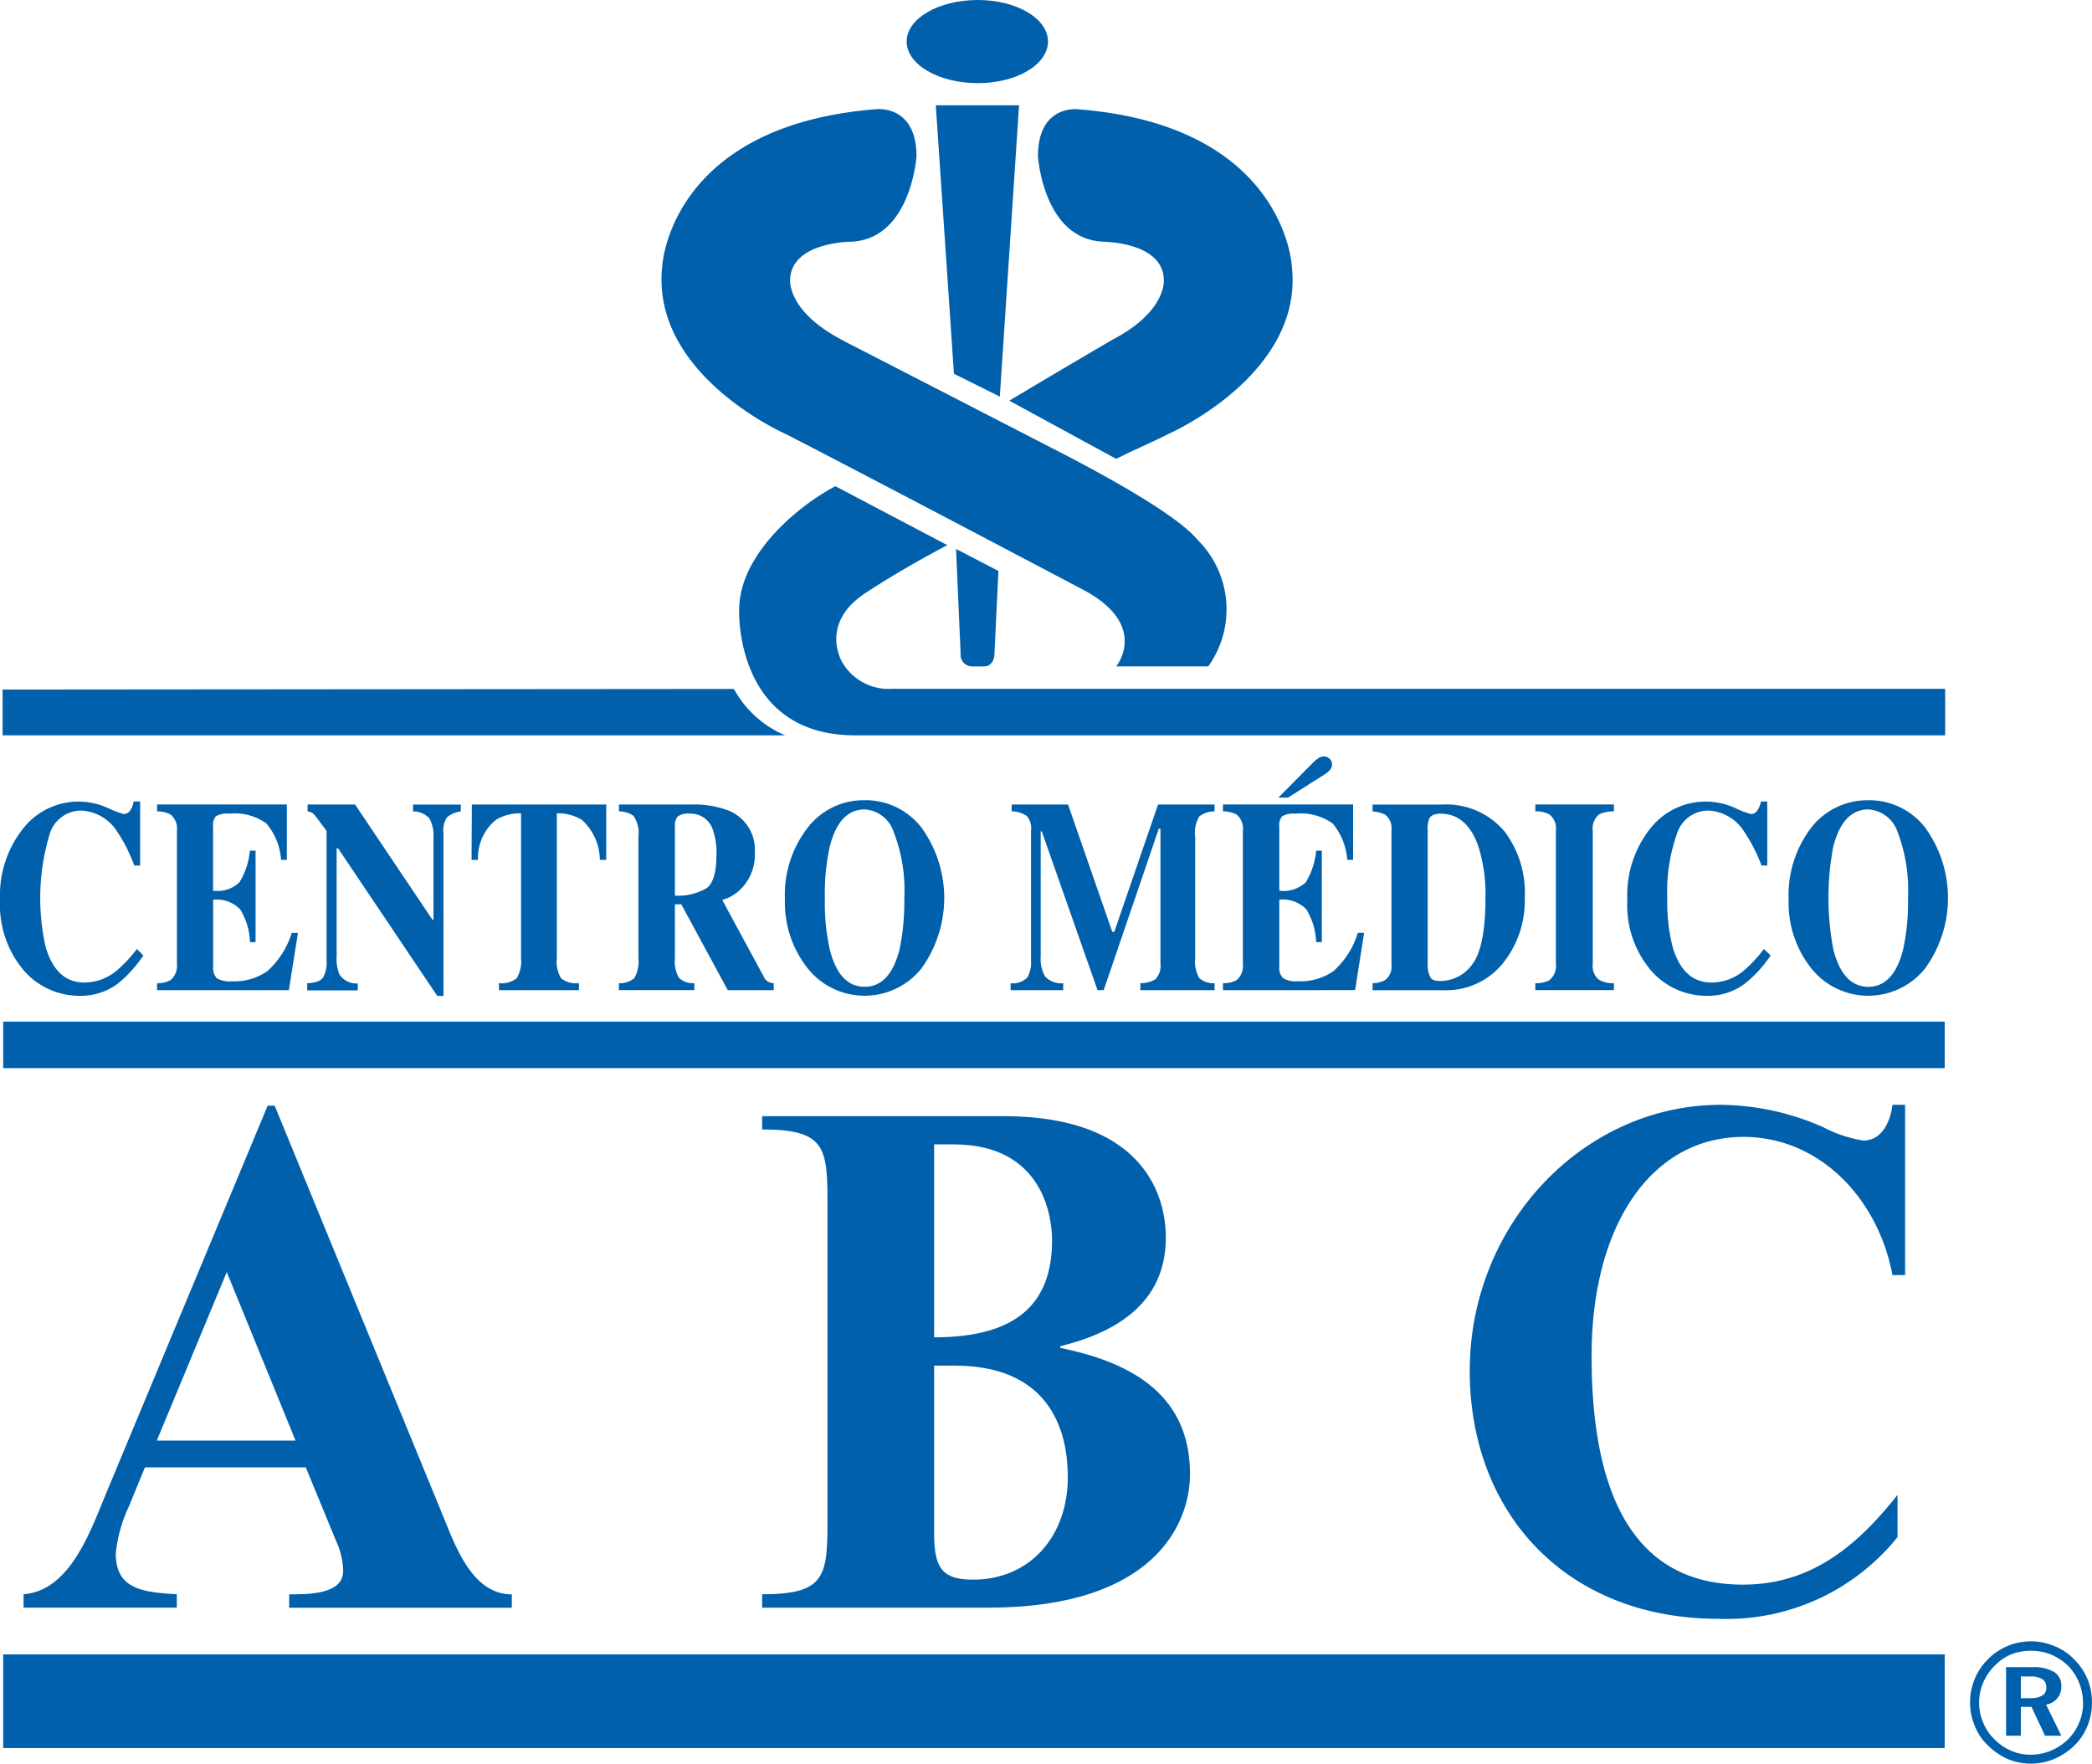 <svg xmlns="http://www.w3.org/2000/svg" width="128.385" height="108.236" viewBox="0 0 128.385 108.236">
  <g id="Grupo_1" data-name="Grupo 1" transform="translate(-34.961 -59.783)">
    <path id="Trazado_1" data-name="Trazado 1" d="M53.1,148.192H44.583l4.294-10.344Zm.626,1.642,1.876,4.553a4.521,4.521,0,0,1,.419,1.8c0,1.439-2.117,1.439-3.312,1.439v.821H66.371v-.821c-2.384,0-3.41-2.817-4.211-4.784L51.817,127.634h-.428l-9.834,23.6c-1.013,2.416-2.245,6.164-5.149,6.385v.821h9.405v-.821c-2.125-.124-3.745-.322-3.745-2.5a8.846,8.846,0,0,1,.8-2.877l.99-2.409Z" fill="#0060ac"/>
    <path id="Trazado_2" data-name="Trazado 2" d="M92.288,130.012h1.191c5.536,0,6.047,4.508,6.047,5.881,0,3.776-2.043,5.96-7.238,5.96Zm0,13.579h1.279c6.515,0,6.925,5.011,6.925,6.849,0,3.624-2.323,6.284-5.821,6.284-1.951,0-2.383-.779-2.383-2.877Zm-6.543,9.159c0,3.688,0,4.872-4.012,4.872v.821H95.61c10.124,0,12.382-5.1,12.382-8.2,0-5.1-3.956-6.918-7.964-7.744v-.1c3.11-.765,6.478-2.457,6.478-6.652,0-.913,0-7.466-9.966-7.466H81.733v.815c4.012,0,4.012,1.185,4.012,4.878Z" fill="#0060ac"/>
    <path id="Trazado_3" data-name="Trazado 3" d="M151.875,138.034H151.1c-.887-4.739-4.505-8.481-9.143-8.481-5.623,0-9.322,5.378-9.322,13.441,0,10.063,3.621,14.035,9.276,14.035,4.128,0,6.934-2.267,9.5-5.507v2.589a13.438,13.438,0,0,1-10.993,5.016c-9.273,0-15.259-6.416-15.259-15.22,0-9.021,7.009-16.323,15.405-16.323a15.845,15.845,0,0,1,6.291,1.374,7.854,7.854,0,0,0,2.462.82c1.118,0,1.656-1.133,1.785-2.194h.774Z" fill="#0060ac"/>
    <path id="Trazado_4" data-name="Trazado 4" d="M116.589,107.028a1.442,1.442,0,0,1-.335.279l-2.248,1.424h-.592l2.148-2.168a2.232,2.232,0,0,1,.285-.235.618.618,0,0,1,.364-.121.5.5,0,0,1,.339.132.434.434,0,0,1,.154.346.513.513,0,0,1-.115.343" fill="#0060ac"/>
    <path id="Trazado_5" data-name="Trazado 5" d="M41.554,109.354a7.3,7.3,0,0,0,.981.386.481.481,0,0,0,.432-.252,1.119,1.119,0,0,0,.189-.517h.405V112.9H43.2a9.376,9.376,0,0,0-1.008-2.018,2.781,2.781,0,0,0-2.218-1.356A2.025,2.025,0,0,0,38,111a13.619,13.619,0,0,0-.239,6.891q.635,2.186,2.379,2.188a3.122,3.122,0,0,0,1.978-.727,8.515,8.515,0,0,0,1.243-1.332l.4.4a8.206,8.206,0,0,1-1.413,1.6,3.748,3.748,0,0,1-2.426.874,4.53,4.53,0,0,1-3.432-1.475,6.238,6.238,0,0,1-1.527-4.406,6.6,6.6,0,0,1,1.467-4.448,4.319,4.319,0,0,1,5.126-1.207" fill="#0060ac"/>
    <path id="Trazado_6" data-name="Trazado 6" d="M44.6,120.549v-.43a1.576,1.576,0,0,0,.832-.192,1.148,1.148,0,0,0,.387-1v-8.168a1.115,1.115,0,0,0-.391-.991,1.838,1.838,0,0,0-.828-.193v-.425h7.964v3.4h-.355a3.832,3.832,0,0,0-.9-2.231,3.306,3.306,0,0,0-2.293-.6,1.273,1.273,0,0,0-.809.162.851.851,0,0,0-.17.641v3.922a1.958,1.958,0,0,0,1.61-.508,4.386,4.386,0,0,0,.648-1.949h.35V117.6H50.3a4,4,0,0,0-.607-2.018A2,2,0,0,0,48.042,115v4.083a.941.941,0,0,0,.22.73,1.6,1.6,0,0,0,.943.192,3.524,3.524,0,0,0,2.164-.626,5.248,5.248,0,0,0,1.495-2.343h.382l-.558,3.514Z" fill="#0060ac"/>
    <path id="Trazado_7" data-name="Trazado 7" d="M53.811,120.121c.515-.017.828-.133.976-.355a1.81,1.81,0,0,0,.215-.995v-7.988c-.414-.571-.67-.907-.764-1.018a.663.663,0,0,0-.4-.188v-.421h2.913l4.75,7.072h.063v-5a2.257,2.257,0,0,0-.248-1.216,1.314,1.314,0,0,0-1.008-.432v-.421H63.24v.421a1.658,1.658,0,0,0-.848.359,1.512,1.512,0,0,0-.216,1v9.961h-.381l-6.088-9.059H55.62v6.634a2.47,2.47,0,0,0,.17,1.1,1.221,1.221,0,0,0,1.126.557v.43h-3.1Z" fill="#0060ac"/>
    <path id="Trazado_8" data-name="Trazado 8" d="M63.918,109.153h8.247l0,3.4h-.392a3.37,3.37,0,0,0-1.112-2.465,2.872,2.872,0,0,0-1.528-.393v8.884a1.979,1.979,0,0,0,.257,1.235,1.426,1.426,0,0,0,1.1.3v.434H65.58v-.434a1.437,1.437,0,0,0,1.09-.3,2,2,0,0,0,.267-1.235v-8.884a2.9,2.9,0,0,0-1.532.393,3,3,0,0,0-1.108,2.465H63.9Z" fill="#0060ac"/>
    <path id="Trazado_9" data-name="Trazado 9" d="M76.38,114.745v-4.3a.772.772,0,0,1,.176-.558,1.085,1.085,0,0,1,.73-.171,1.422,1.422,0,0,1,1.413.96,4.262,4.262,0,0,1,.23,1.557c0,1.065-.2,1.747-.584,2.042a3.412,3.412,0,0,1-1.965.47m-3.433,5.8h4.625v-.43a1.2,1.2,0,0,1-.957-.341,2.065,2.065,0,0,1-.235-1.194v-3.3h.391l2.853,5.269h2.82v-.43a.747.747,0,0,1-.32-.078.581.581,0,0,1-.25-.245l-2.59-4.783a2.616,2.616,0,0,0,1.228-.762,2.984,2.984,0,0,0,.773-2.166,2.582,2.582,0,0,0-1.661-2.576,5.993,5.993,0,0,0-2.227-.356h-4.45v.425a1.552,1.552,0,0,1,.893.272,1.855,1.855,0,0,1,.3,1.267v7.467a2.055,2.055,0,0,1-.252,1.228,1.36,1.36,0,0,1-.944.307Z" fill="#0060ac"/>
    <path id="Trazado_10" data-name="Trazado 10" d="M88.031,120.34c-1.048,0-1.753-.756-2.139-2.254a13.015,13.015,0,0,1-.309-3.18,13.316,13.316,0,0,1,.3-3.167c.379-1.516,1.1-2.283,2.145-2.283a2,2,0,0,1,1.772,1.369,9.874,9.874,0,0,1,.658,4.081,14.39,14.39,0,0,1-.3,3.18c-.4,1.5-1.1,2.254-2.13,2.254m0-11.446a4.313,4.313,0,0,0-3.542,1.739,6.71,6.71,0,0,0-1.355,4.351,6.513,6.513,0,0,0,1.3,4.1,4.471,4.471,0,0,0,7.058.157,7.38,7.38,0,0,0,0-8.7,4.342,4.342,0,0,0-3.46-1.651" fill="#0060ac"/>
    <path id="Trazado_11" data-name="Trazado 11" d="M96.982,120.121A1.229,1.229,0,0,0,98,119.776a1.776,1.776,0,0,0,.235-1V110.76a1.155,1.155,0,0,0-.258-.9,1.676,1.676,0,0,0-.929-.284v-.421h3.459l2.712,7.809h.128l2.683-7.809H109.5v.421a1.533,1.533,0,0,0-.939.312,1.883,1.883,0,0,0-.252,1.231v7.462a2,2,0,0,0,.252,1.226,1.287,1.287,0,0,0,.939.313v.43h-4.556v-.43a1.734,1.734,0,0,0,.925-.243,1.215,1.215,0,0,0,.308-.986v-8.256h-.1l-3.384,9.915h-.376l-3.427-9.758-.061.022v7.652a2.217,2.217,0,0,0,.258,1.226,1.328,1.328,0,0,0,1.123.428v.43H96.982Z" fill="#0060ac"/>
    <path id="Trazado_12" data-name="Trazado 12" d="M110.015,120.549v-.43a1.656,1.656,0,0,0,.843-.192,1.148,1.148,0,0,0,.378-1v-8.168a1.093,1.093,0,0,0-.392-.991,1.781,1.781,0,0,0-.829-.193v-.425H118v3.4h-.359a3.964,3.964,0,0,0-.893-2.231,3.384,3.384,0,0,0-2.306-.6,1.3,1.3,0,0,0-.8.162.855.855,0,0,0-.17.641v3.922a2,2,0,0,0,1.618-.508,4.461,4.461,0,0,0,.642-1.949h.348V117.6h-.348a4.074,4.074,0,0,0-.609-2.018,2.005,2.005,0,0,0-1.651-.586v4.083a.9.9,0,0,0,.23.73,1.526,1.526,0,0,0,.935.192,3.523,3.523,0,0,0,2.161-.626,5.162,5.162,0,0,0,1.491-2.343h.386l-.551,3.514Z" fill="#0060ac"/>
    <path id="Trazado_13" data-name="Trazado 13" d="M122.576,119.009V110.7a1.567,1.567,0,0,1,.107-.7c.11-.193.34-.281.694-.281,1.082,0,1.869.687,2.329,2.066a9.734,9.734,0,0,1,.418,3.077c0,2-.267,3.367-.786,4.067a2.417,2.417,0,0,1-2.021,1.055c-.294,0-.491-.069-.584-.24a1.608,1.608,0,0,1-.157-.732m-3.381,1.54h4.357a4.475,4.475,0,0,0,3.755-1.8,6.142,6.142,0,0,0,1.229-3.863,6.26,6.26,0,0,0-1.229-4.065,4.675,4.675,0,0,0-3.892-1.665h-4.22v.425a1.848,1.848,0,0,1,.778.2,1.032,1.032,0,0,1,.381.926v8.3a1.013,1.013,0,0,1-.409.93,1.6,1.6,0,0,1-.75.18Z" fill="#0060ac"/>
    <path id="Trazado_14" data-name="Trazado 14" d="M129.183,120.121a1.752,1.752,0,0,0,.837-.169,1.1,1.1,0,0,0,.424-1.019V110.76a1.089,1.089,0,0,0-.4-1,1.807,1.807,0,0,0-.86-.188v-.421h4.823v.421a2.16,2.16,0,0,0-.893.178,1.093,1.093,0,0,0-.406,1.005v8.173a1.1,1.1,0,0,0,.337.949,1.555,1.555,0,0,0,.962.239v.43h-4.823Z" fill="#0060ac"/>
    <path id="Trazado_15" data-name="Trazado 15" d="M141.416,109.354a5.768,5.768,0,0,0,.991.386.465.465,0,0,0,.418-.252,1.383,1.383,0,0,0,.206-.517h.387V112.9h-.354a9.563,9.563,0,0,0-1.026-2.018,2.763,2.763,0,0,0-2.213-1.356A2.022,2.022,0,0,0,137.859,111a10.6,10.6,0,0,0-.579,3.918,11.12,11.12,0,0,0,.33,2.973c.423,1.457,1.225,2.188,2.379,2.188a3.1,3.1,0,0,0,1.985-.727,8.073,8.073,0,0,0,1.237-1.332l.414.4a7.854,7.854,0,0,1-1.427,1.6,3.718,3.718,0,0,1-2.416.874,4.515,4.515,0,0,1-3.431-1.475,6.164,6.164,0,0,1-1.52-4.406,6.566,6.566,0,0,1,1.456-4.448,4.323,4.323,0,0,1,5.129-1.207" fill="#0060ac"/>
    <path id="Trazado_16" data-name="Trazado 16" d="M149.623,120.34c-1.044,0-1.752-.756-2.143-2.254a16.745,16.745,0,0,1-.011-6.347c.388-1.516,1.11-2.283,2.154-2.283a2.029,2.029,0,0,1,1.786,1.369,9.993,9.993,0,0,1,.644,4.081,13.38,13.38,0,0,1-.307,3.18c-.387,1.5-1.106,2.254-2.123,2.254m0-11.446a4.355,4.355,0,0,0-3.551,1.739,6.813,6.813,0,0,0-1.343,4.351,6.473,6.473,0,0,0,1.292,4.1,4.476,4.476,0,0,0,7.063.157,7.359,7.359,0,0,0,0-8.7,4.35,4.35,0,0,0-3.461-1.651" fill="#0060ac"/>
    <path id="Trazado_17" data-name="Trazado 17" d="M100.431,87.75c3.1,1.621,6.846,3.746,8.01,5.148a6.012,6.012,0,0,1,.669,7.781h-5.647s2.01-2.458-1.869-4.619c0,0-12.671-6.689-18.414-9.643,0,0-8.333-3.646-7.574-10.325,0,0,.441-8.6,13.113-9.607,0,0,2.487-.313,2.487,2.891,0,0-.337,5.07-4,5.24,0,0-3.636,0-3.755,2.283,0,0-.262,1.958,3.226,3.766,0,0,.2.115.561.294Z" fill="#0060ac"/>
    <path id="Trazado_18" data-name="Trazado 18" d="M93.633,93.471l2.6,1.35-.241,5.066s.02.793-.656.793h-.727a.715.715,0,0,1-.695-.793Z" fill="#0060ac"/>
    <path id="Trazado_19" data-name="Trazado 19" d="M96.32,84.122l-2.816-1.4L92.39,66.242H97.5Z" fill="#0060ac"/>
    <path id="Trazado_20" data-name="Trazado 20" d="M80,102.063a6.47,6.47,0,0,0,3.138,2.845H35.12V102.1Z" fill="#0060ac"/>
    <path id="Trazado_21" data-name="Trazado 21" d="M99.275,62.332c0,1.41-1.914,2.553-4.306,2.553-2.412,0-4.367-1.143-4.367-2.553s1.955-2.549,4.367-2.549c2.392,0,4.306,1.139,4.306,2.549" fill="#0060ac"/>
    <path id="Trazado_22" data-name="Trazado 22" d="M87.44,104.91h66.894v-2.857H89.718a3.283,3.283,0,0,1-3.041-1.581S85.1,98,88.254,96.06c0,0,1.892-1.268,4.845-2.822L86.23,89.621c-1.924.991-5.909,4-5.909,7.615,0,0-.28,7.674,7.119,7.674" fill="#0060ac"/>
    <path id="Trazado_23" data-name="Trazado 23" d="M96.9,84.373c1.514-.918,6.263-3.706,6.263-3.706,3.5-1.806,3.221-3.772,3.221-3.772-.106-2.28-3.745-2.28-3.745-2.28-3.654-.171-3.98-5.236-3.98-5.236,0-3.209,2.465-2.891,2.465-2.891,12.686,1,13.113,9.606,13.113,9.606.783,6.675-7.573,10.321-7.573,10.321-.883.461-2.055.945-3.208,1.526Z" fill="#0060ac"/>
    <rect id="Rectángulo_2" data-name="Rectángulo 2" width="119.151" height="2.853" transform="translate(35.156 122.48)" fill="#0060ac"/>
    <rect id="Rectángulo_3" data-name="Rectángulo 3" width="119.151" height="5.748" transform="translate(35.156 161.311)" fill="#0060ac"/>
    <path id="Trazado_24" data-name="Trazado 24" d="M159.523,162.665a1.416,1.416,0,0,1,.768.16.566.566,0,0,1,.249.512.536.536,0,0,1-.231.489,1.319,1.319,0,0,1-.736.17h-.594v-1.331Zm-1.45,3.636h.906v-1.77h.655l.828,1.77h1l-.933-1.908a1.1,1.1,0,0,0,.933-1.163.965.965,0,0,0-.464-.853,2.538,2.538,0,0,0-1.312-.284h-1.615Zm2.762-4.978a3.333,3.333,0,0,1,1.062.71,3.232,3.232,0,0,1,.668,1.042,3.36,3.36,0,0,1,.23,1.249,2.955,2.955,0,0,1-.244,1.193,3.124,3.124,0,0,1-.686,1.015,3.277,3.277,0,0,1-2.315.936,3,3,0,0,1-1.173-.245,3.3,3.3,0,0,1-1.03-.714,2.967,2.967,0,0,1-.687-1.029,3.134,3.134,0,0,1-.242-1.2,3.067,3.067,0,0,1,.253-1.24,3.317,3.317,0,0,1,.708-1.041,3.17,3.17,0,0,1,1.006-.691,3.4,3.4,0,0,1,2.45.013m-2.651-.53a3.512,3.512,0,0,0-1.2.793,3.711,3.711,0,0,0-1.119,2.687,3.578,3.578,0,0,0,.281,1.41,3.206,3.206,0,0,0,.806,1.208,4.084,4.084,0,0,0,1.208.839,3.714,3.714,0,0,0,2.863,0,4.089,4.089,0,0,0,1.229-.811,3.5,3.5,0,0,0,.811-1.207,3.656,3.656,0,0,0,.279-1.443,3.745,3.745,0,0,0-.271-1.439,3.659,3.659,0,0,0-.8-1.193,3.445,3.445,0,0,0-1.225-.83,3.63,3.63,0,0,0-1.452-.295,3.771,3.771,0,0,0-1.418.277" fill="#0060ac"/>
  </g>
</svg>
